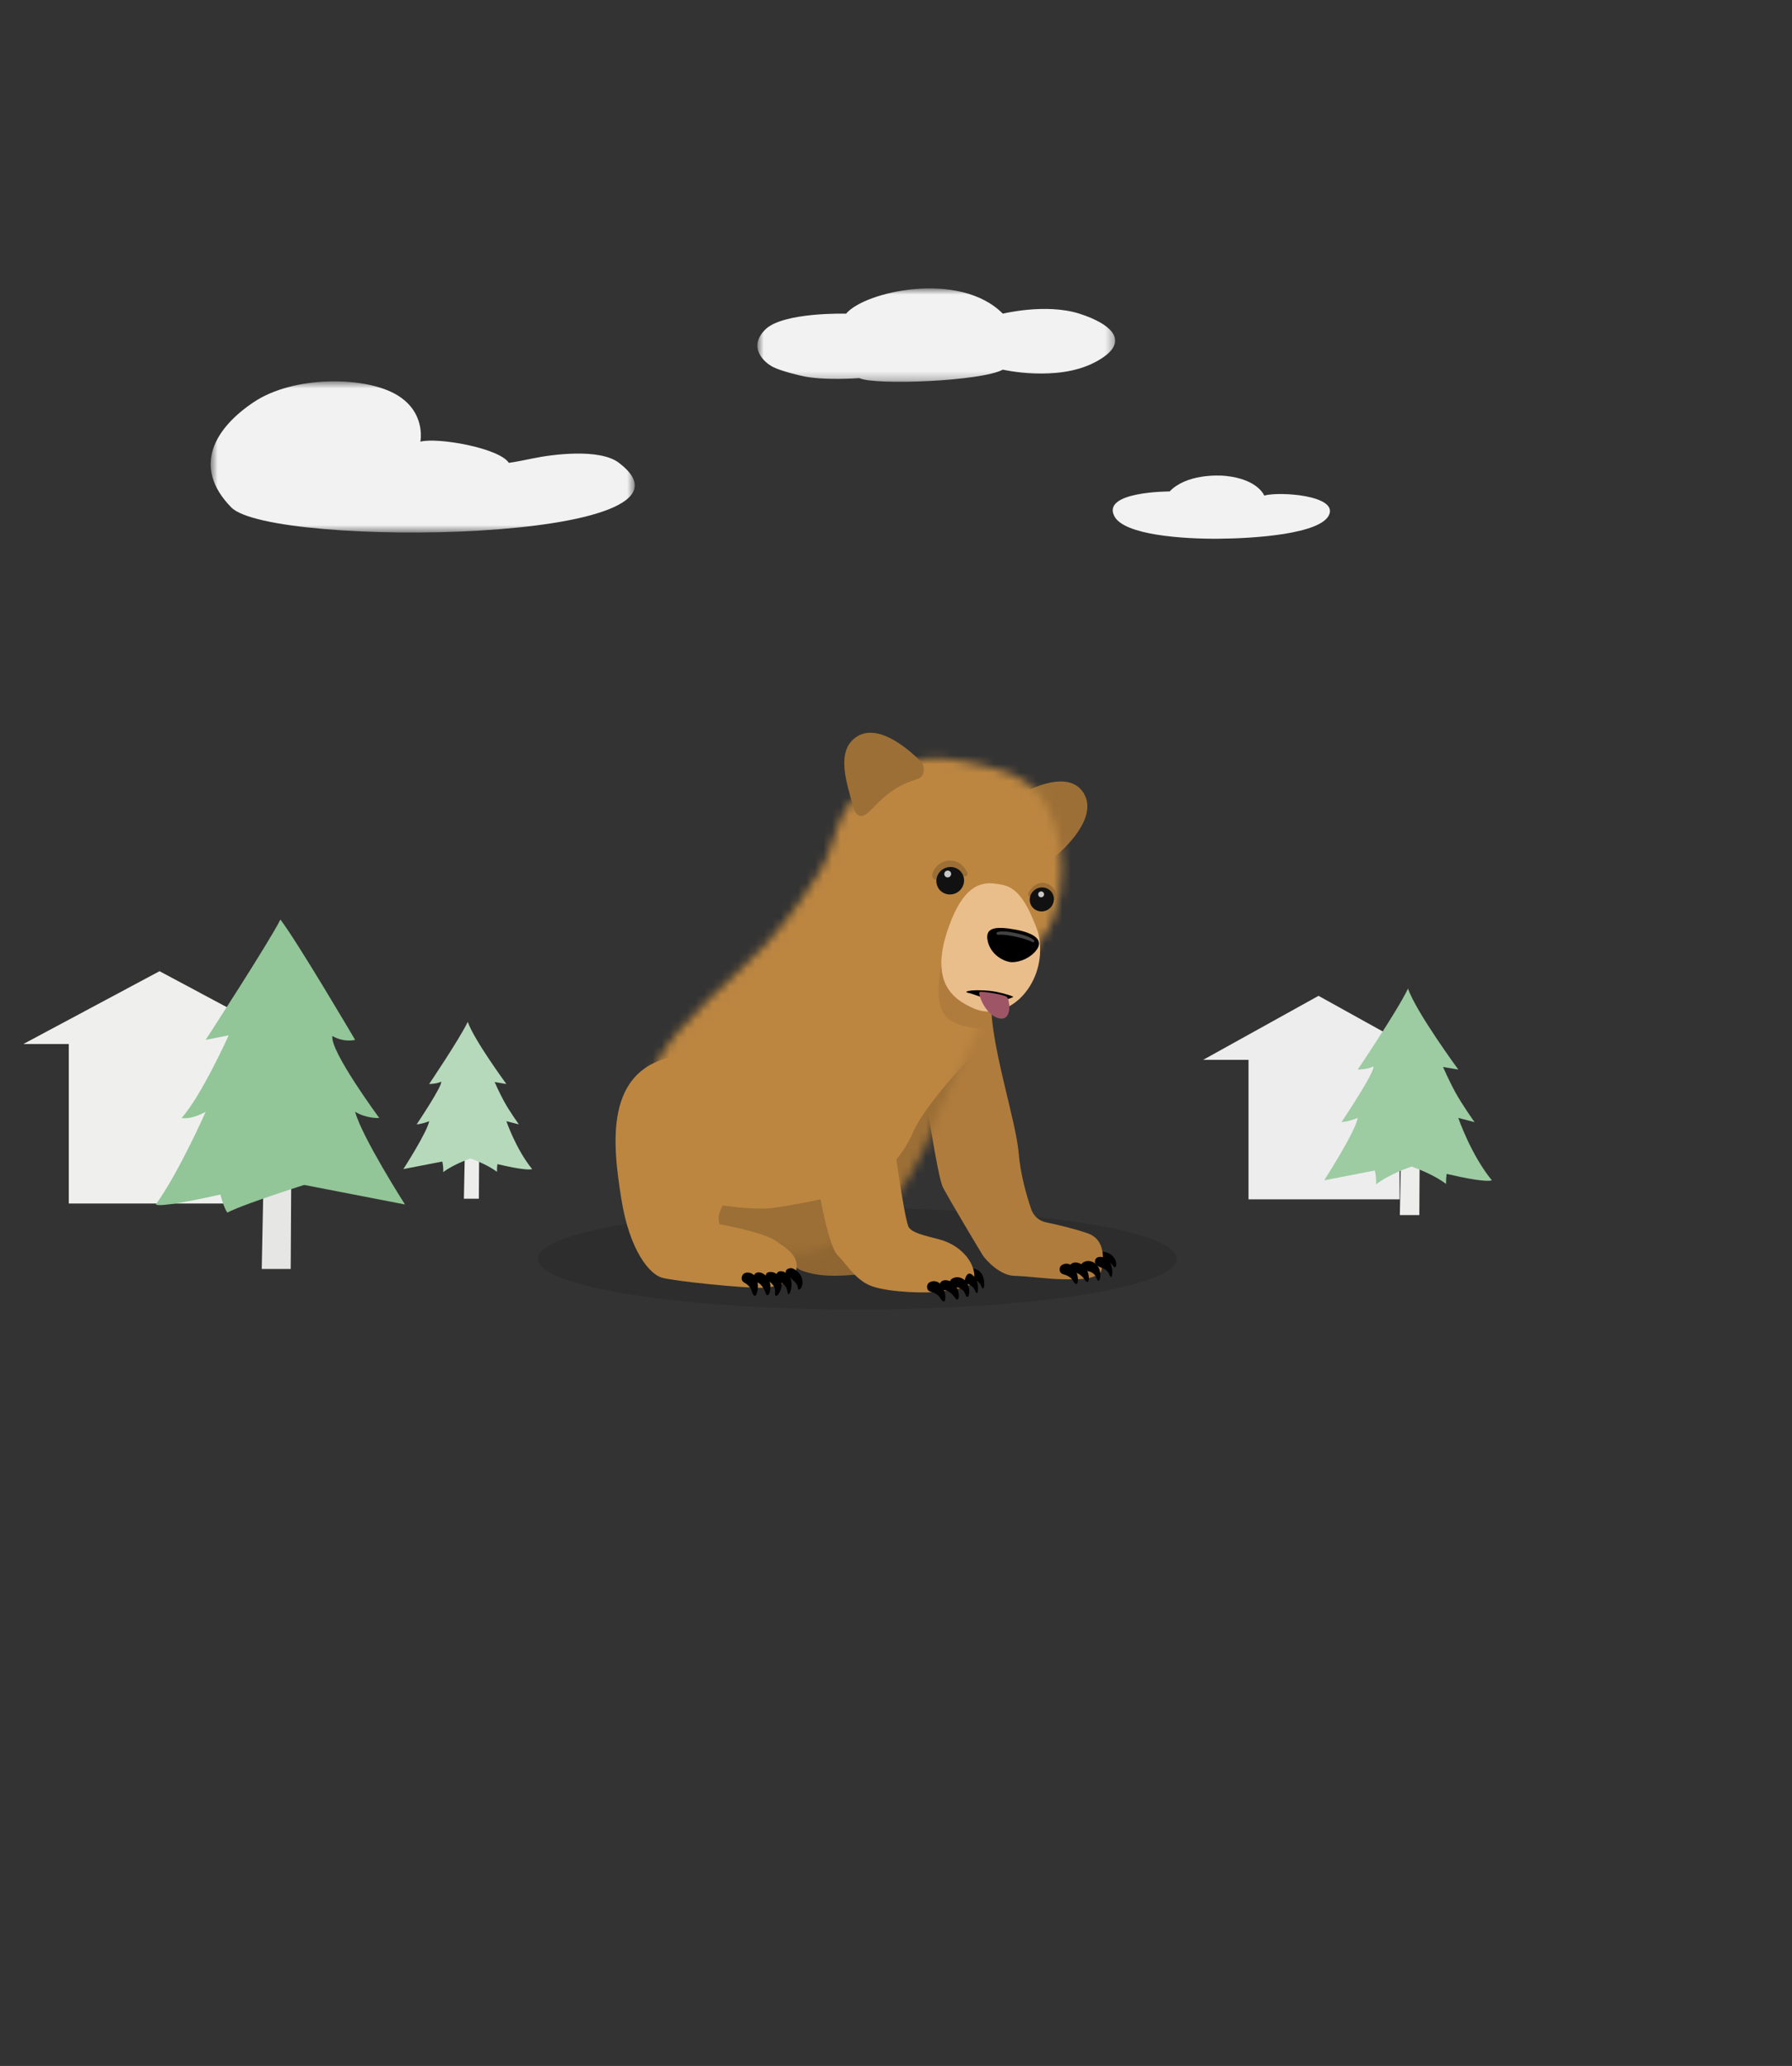 <svg width="210" height="242" viewBox="0 0 210 242" fill="none" xmlns="http://www.w3.org/2000/svg">
<rect x="0" y="0" width="210" height="242" fill="#333333" stroke="none"/>
<path fill-rule="evenodd" clip-rule="evenodd" d="M56.118 140.416H54.363L54.522 132.487H56.164L56.118 140.416Z" fill="#EDEDEC"/>
<path fill-rule="evenodd" clip-rule="evenodd" d="M62.36 136.942C60.471 134.639 59.34 131.33 59.34 131.33L60.803 131.706C60.803 131.706 59.697 130.156 59.091 129.051C58.483 127.944 57.967 126.746 57.967 126.746L59.342 126.978C59.342 126.978 55.525 121.786 54.816 119.693C53.876 121.669 50.29 126.978 50.29 126.978C50.29 126.978 51.233 126.965 51.686 126.702C51.961 127.034 48.829 131.706 48.829 131.706C48.829 131.706 49.463 131.676 50.292 131.33C50.093 132.563 47.272 136.942 47.272 136.942L51.832 136.058C51.906 136.387 51.96 136.792 51.944 137.296C52.856 136.603 54.163 136.05 55.132 135.698C56.092 136.051 57.353 136.592 58.241 137.266C58.23 136.922 58.253 136.626 58.29 136.365C60.008 136.764 61.825 137.11 62.36 136.942" fill="#B7D9BB"/>
<path fill-rule="evenodd" clip-rule="evenodd" d="M8.059 140.975H28.449V121.357H8.059V140.975Z" fill="#EFEFEE"/>
<path fill-rule="evenodd" clip-rule="evenodd" d="M18.696 113.762L2.739 122.291H34.654L18.696 113.762Z" fill="#EFEFEE"/>
<path fill-rule="evenodd" clip-rule="evenodd" d="M146.312 140.486H164.013V123.473H146.312V140.486Z" fill="#EDEDED"/>
<path fill-rule="evenodd" clip-rule="evenodd" d="M166.328 142.327H164.043L164.25 132.002H166.387L166.328 142.327Z" fill="#EDEDEC"/>
<path fill-rule="evenodd" clip-rule="evenodd" d="M154.514 116.649L140.993 124.147H168.036L154.514 116.649Z" fill="#EDEDED"/>
<path fill-rule="evenodd" clip-rule="evenodd" d="M174.827 138.258C172.367 135.258 170.893 130.949 170.893 130.949L172.798 131.44C172.798 131.44 171.359 129.422 170.568 127.981C169.778 126.541 169.105 124.981 169.105 124.981L170.895 125.283C170.895 125.283 165.925 118.521 165.002 115.796C163.778 118.369 159.109 125.283 159.109 125.283C159.109 125.283 160.336 125.265 160.926 124.923C161.284 125.356 157.206 131.44 157.206 131.44C157.206 131.44 158.031 131.401 159.11 130.949C158.852 132.555 155.178 138.258 155.178 138.258L161.116 137.107C161.214 137.535 161.283 138.063 161.262 138.719C162.449 137.817 164.153 137.096 165.414 136.638C166.664 137.097 168.306 137.803 169.462 138.68C169.449 138.232 169.478 137.848 169.527 137.507C171.764 138.025 174.13 138.477 174.827 138.258" fill="#9DCBA2"/>
<path fill-rule="evenodd" clip-rule="evenodd" d="M34.067 148.642H30.672L30.98 133.298H34.155L34.067 148.642Z" fill="#E6E6E5"/>
<path fill-rule="evenodd" clip-rule="evenodd" d="M41.614 130.228C42.967 131.055 44.444 130.956 44.444 130.956C44.444 130.956 38.62 123.062 38.957 121.359C40.353 122.162 41.617 121.807 41.617 121.807C41.617 121.807 34.878 110.358 32.859 107.711C31.687 110.12 24.102 121.807 24.102 121.807L26.803 121.272C26.803 121.272 23.571 128.435 21.275 130.956C22.553 131.161 24.106 130.228 24.106 130.228C24.106 130.228 20.958 137.354 18.261 141.088C19.28 141.696 32.859 138.257 32.859 138.257L47.459 141.088C47.459 141.088 42.435 133.238 41.614 130.228" fill="#92C597"/>
<path fill-rule="evenodd" clip-rule="evenodd" d="M37.762 138.13C37.762 138.13 28.848 140.883 26.636 142.041C25.877 140.91 25.352 137.719 25.352 137.719C25.352 137.719 33.012 136.031 33.183 135.865C33.354 135.701 37.762 138.13 37.762 138.13" fill="#92C597"/>
<mask id="mask0" mask-type="alpha" maskUnits="userSpaceOnUse" x="88" y="33" width="43" height="12">
<path fill-rule="evenodd" clip-rule="evenodd" d="M88.754 33.783H130.68V44.728H88.754V33.783Z" fill="white"/>
</mask>
<g mask="url(#mask0)">
<path fill-rule="evenodd" clip-rule="evenodd" d="M93.891 44.014C96.367 44.623 100.701 44.29 100.701 44.29C102.558 45.175 115.042 44.654 117.518 43.3C117.518 43.3 123.812 44.758 128.249 42.468C132.686 40.178 130.415 37.993 126.495 36.743C122.574 35.494 117.518 36.743 117.518 36.743C112.463 31.643 101.32 34.14 99.153 36.743C99.153 36.743 91.725 36.535 89.662 38.617C87.597 40.699 89.558 42.468 90.589 42.988C91.621 43.509 93.891 44.014 93.891 44.014" fill="#F2F2F2"/>
</g>
<mask id="mask1" mask-type="alpha" maskUnits="userSpaceOnUse" x="24" y="44" width="51" height="19">
<path fill-rule="evenodd" clip-rule="evenodd" d="M24.686 44.669H74.388V62.38H24.686V44.669Z" fill="white"/>
</mask>
<g mask="url(#mask1)">
<path fill-rule="evenodd" clip-rule="evenodd" d="M72.539 54.218C70.26 52.475 64.632 53.239 62.468 53.691C60.304 54.142 59.632 54.218 59.632 54.218C58.513 52.487 51.351 51.207 49.262 51.733C49.262 51.733 50.008 48.122 46.204 46.089C42.399 44.057 34.341 44.057 29.79 47.067C25.239 50.079 22.403 54.643 27.104 59.436C31.804 64.229 84.849 63.626 72.539 54.218" fill="#F2F2F2"/>
</g>
<path fill-rule="evenodd" clip-rule="evenodd" d="M130.596 60.481C131.761 62.678 138.605 63.136 142.798 63.105C146.992 63.074 154.779 62.563 155.76 60.293C156.741 58.023 149.947 57.545 148.153 58.05C148.153 58.05 147.434 56.147 143.643 55.746C142.643 55.64 138.982 55.555 137.065 57.567C137.065 57.567 129.043 57.552 130.596 60.481" fill="#F2F2F2"/>
<g clip-path="url(#clip0)">
<path d="M113.374 148.871C113.579 148.447 114.451 148.486 114.946 149.085C115.435 149.684 115.368 150.662 115.279 150.849C115.19 151.035 115.096 150.922 115.001 150.679C114.907 150.442 114.701 150.074 114.174 149.894C113.857 149.786 113.063 149.521 113.374 148.871Z" fill="black"/>
<path fill-rule="evenodd" clip-rule="evenodd" d="M100.47 141.522C79.795 141.522 63.035 144.179 63.035 147.457C63.035 150.735 79.795 153.392 100.47 153.392C121.144 153.392 137.905 150.735 137.905 147.457C137.905 144.179 121.144 141.522 100.47 141.522" fill="black" fill-opacity="0.12"/>
<path d="M128.668 146.757C128.885 146.514 129.735 146.593 130.229 146.989C130.918 147.543 130.868 148.277 130.729 148.407C130.59 148.537 130.535 148.385 130.362 148.164C130.19 147.944 129.585 147.588 129.279 147.616C129.162 147.288 128.824 146.898 128.668 146.757Z" fill="black"/>
<g opacity="0.102">
<g opacity="0.102">
<path opacity="0.102" fill-rule="evenodd" clip-rule="evenodd" d="M103.912 142.575C84.634 142.575 69.001 145.135 69.001 148.289C69.001 151.448 84.629 154.002 103.912 154.002C123.19 154.002 138.823 151.442 138.823 148.289C138.817 145.135 123.19 142.575 103.912 142.575Z" fill="#715942"/>
</g>
</g>
<path fill-rule="evenodd" clip-rule="evenodd" d="M91.24 144.197C91.24 144.197 91.957 148.113 93.979 148.842C96.001 149.571 98.023 149.504 100.307 149.306C102.59 149.108 106.507 148.577 106.829 147.514C107.157 146.452 107.679 145.587 106.44 144.462C105.201 143.332 103.962 143.202 103.962 143.202L101.029 136.233L91.24 144.197Z" fill="#8F6631"/>
<path fill-rule="evenodd" clip-rule="evenodd" d="M108.284 127.208C108.284 127.208 109.851 137.827 110.501 139.087C111.151 140.348 114.695 146.282 115.134 146.988C115.573 147.689 117.24 149.407 118.851 149.447C120.462 149.486 123.029 149.843 124.462 149.843C125.895 149.843 128.073 150.023 129.018 148.989C129.018 148.989 130.134 145.395 127.462 144.468C125.795 143.891 123.823 143.439 122.573 143.179C121.773 143.015 121.118 142.433 120.851 141.653C120.34 140.178 119.584 137.624 119.373 135.041C119.045 131.056 115.784 121.567 116.184 116.735C116.584 111.903 114.357 111.586 113.023 111.812C111.69 112.038 107.696 119.51 108.284 127.208Z" fill="#B07C3D"/>
<path fill-rule="evenodd" clip-rule="evenodd" d="M119.59 93.043C119.59 93.043 125.073 89.743 127.001 92.919C128.929 96.095 123.679 100.306 123.679 100.306L119.59 93.043Z" fill="#9C6F36"/>
<mask id="mask2" mask-type="alpha" maskUnits="userSpaceOnUse" x="74" y="88" width="51" height="59">
<path d="M122.595 94.281C121.506 92.224 119.701 90.664 115.634 89.76C112.001 88.952 109.412 88.358 106.39 89.336C103.367 90.314 100.279 92.699 99.034 94.886C97.79 97.073 97.406 100.023 96.184 101.888C94.962 103.753 93.279 106.664 89.868 110.467C86.456 114.271 79.279 119.719 76.929 124.597C74.579 129.474 74.273 130.763 74.468 134.99C75.056 147.735 88.106 146.893 89.868 146.774C91.629 146.65 93.629 146.746 94.695 146.706C95.762 146.666 100.74 144.705 104.306 140.885C107.873 137.064 109.784 130.938 109.784 130.938C109.784 130.938 113.795 121.856 116.356 116.696C117.551 115.051 119.695 113.197 120.995 111.417C122.295 109.637 123.612 108.58 124.212 104.652C124.817 100.724 124.239 97.389 122.595 94.281Z" fill="white"/>
</mask>
<g mask="url(#mask2)">
<rect x="66.02" y="80.043" width="76.886" height="81.783" fill="#BC8641"/>
<path fill-rule="evenodd" clip-rule="evenodd" d="M110.895 110.784C110.895 110.784 108.59 117.719 111.284 119.454C113.978 121.189 118.284 120.307 118.284 120.307L119.878 112.966L110.895 110.784Z" fill="#B07C3D"/>
<path fill-rule="evenodd" clip-rule="evenodd" d="M121.273 118.08C115.101 121.245 108.284 129.678 107.096 132.424C104.223 139.06 98.612 140.224 90.935 141.445C83.424 142.637 60.296 134.872 60.296 134.872L71.29 155.15L129.229 155.218C129.229 155.218 128.034 114.61 121.273 118.08Z" fill="#9C6F36"/>
</g>
<path fill-rule="evenodd" clip-rule="evenodd" d="M109.951 102.889C109.846 103.256 109.023 103.007 109.301 102.233C109.59 101.43 110.418 100.786 111.351 100.803C112.24 100.82 112.829 101.289 113.246 102.001C113.651 102.691 112.984 102.843 112.746 102.419C112.384 101.781 111.74 101.583 111.312 101.64C110.879 101.685 110.223 101.962 109.951 102.889Z" fill="#9C6F36"/>
<path fill-rule="evenodd" clip-rule="evenodd" d="M123.223 105.324C123.284 105.652 123.968 105.466 123.795 104.765C123.618 104.041 122.995 103.437 122.24 103.414C121.523 103.391 121.007 103.793 120.618 104.409C120.24 105.008 120.768 105.172 120.996 104.799C121.334 104.239 121.868 104.092 122.212 104.154C122.557 104.222 123.068 104.488 123.223 105.324Z" fill="#9C6F36"/>
<path fill-rule="evenodd" clip-rule="evenodd" d="M112.951 102.838C112.79 101.967 111.94 101.408 111.057 101.589C110.174 101.77 109.59 102.623 109.757 103.493C109.918 104.364 110.768 104.923 111.651 104.742C112.529 104.561 113.112 103.708 112.951 102.838Z" fill="#111111"/>
<path fill-rule="evenodd" clip-rule="evenodd" d="M123.484 105.07C123.34 104.307 122.601 103.821 121.829 103.98C121.057 104.138 120.551 104.884 120.69 105.641C120.834 106.404 121.573 106.89 122.345 106.732C123.118 106.574 123.629 105.828 123.484 105.07Z" fill="#111111"/>
<path fill-rule="evenodd" clip-rule="evenodd" d="M122.062 104.42C121.873 104.392 121.696 104.522 121.668 104.709C121.64 104.895 121.768 105.076 121.957 105.104C122.146 105.132 122.323 105.002 122.351 104.816C122.385 104.629 122.251 104.449 122.062 104.42Z" fill="#C7C7C7"/>
<path fill-rule="evenodd" clip-rule="evenodd" d="M111.151 101.984C110.934 101.939 110.718 102.075 110.668 102.295C110.618 102.51 110.751 102.725 110.968 102.77C111.184 102.815 111.401 102.679 111.451 102.459C111.507 102.244 111.368 102.029 111.151 101.984Z" fill="#C7C7C7"/>
<path d="M124.245 148.39C124.39 148.096 125.006 147.825 125.595 148.226C126.067 148.548 126.417 149.52 126.301 150.159C126.201 150.735 125.779 150.131 125.684 149.95C125.54 149.684 125.123 149.39 124.623 149.272C124.123 149.153 124.123 148.639 124.245 148.39Z" fill="black"/>
<path d="M125.429 148.181C125.568 147.921 126.035 147.74 126.629 148.034C127.274 148.351 127.624 149.085 127.596 149.786C127.574 150.289 127.329 150.221 127.151 149.944C126.979 149.667 126.501 149.131 125.99 149.063C125.479 148.995 125.246 148.531 125.429 148.181Z" fill="black"/>
<path d="M126.684 148.198C126.734 147.842 127.64 147.367 128.446 148.085C129.123 148.69 128.99 149.905 128.779 149.99C128.568 150.069 128.551 149.814 128.412 149.538C128.246 149.21 127.951 148.989 127.496 148.899C127.068 148.814 126.629 148.628 126.684 148.198Z" fill="black"/>
<path d="M128.379 147.509C128.585 147.085 129.457 147.124 129.951 147.724C130.44 148.323 130.374 149.3 130.285 149.487C130.196 149.673 130.101 149.56 130.007 149.317C129.912 149.08 129.707 148.713 129.179 148.532C128.868 148.424 128.068 148.159 128.379 147.509Z" fill="black"/>
<path fill-rule="evenodd" clip-rule="evenodd" d="M121.029 107.625C121.607 108.998 121.74 109.388 121.84 110.298C122.424 115.481 118.057 119.883 114.057 118.097C111.779 117.08 108.868 115.164 111.135 108.704C112.774 104.03 114.685 103.216 116.729 103.522C118.046 103.719 119.429 103.838 121.029 107.625Z" fill="#EABE8B"/>
<path fill-rule="evenodd" clip-rule="evenodd" d="M121.346 111.429C120.474 112.44 119.046 112.83 118.268 112.672C117.213 112.451 116.085 111.609 115.763 110.304C115.352 108.637 116.629 108.467 118.968 108.885C121.213 109.287 122.463 110.134 121.346 111.429Z" fill="black"/>
<path fill-rule="evenodd" clip-rule="evenodd" d="M119.007 109.716C118.179 109.535 117.473 109.45 116.946 109.495C116.757 109.512 116.707 109.23 116.89 109.179C117.39 109.037 118.157 109.105 119.09 109.309C120.023 109.512 120.751 109.772 121.145 110.106C121.295 110.23 121.157 110.456 120.99 110.36C120.534 110.1 119.834 109.896 119.007 109.716Z" fill="#434343"/>
<path fill-rule="evenodd" clip-rule="evenodd" d="M113.373 116.108C113.19 116.159 113.24 116.255 113.384 116.283C114.123 116.413 115.334 117.018 116.34 117.142C117.107 117.238 117.807 117.176 118.573 116.865C118.707 116.814 118.801 116.758 118.629 116.696C118.073 116.487 117.018 116.176 116.012 116.068C115.173 115.978 113.968 115.944 113.373 116.108Z" fill="black"/>
<path fill-rule="evenodd" clip-rule="evenodd" d="M107.701 91.173C108.368 90.867 108.474 89.748 107.824 89.11C105.99 87.307 102.818 84.848 100.49 86.239C97.735 87.883 99.351 92.094 100.029 94.609C100.301 95.626 100.918 95.847 101.618 95.281C102.318 94.722 103.007 93.744 104.479 92.693C105.951 91.642 107.035 91.472 107.701 91.173Z" fill="#9C6F36"/>
<path fill-rule="evenodd" clip-rule="evenodd" d="M79.535 123.67C83.418 123.104 86.474 128.044 86.68 131.152C86.885 134.261 86.968 136.301 86.057 138.562C85.152 140.822 83.807 141.913 84.335 143.405C84.335 143.405 89.246 144.281 90.774 145.27C92.302 146.259 93.552 147.107 93.341 148.588C93.129 150.069 91.257 150.775 89.318 150.848C87.374 150.916 78.913 150.074 77.524 149.65C76.135 149.226 73.78 146.542 72.807 140.404C71.835 134.266 70.613 124.969 79.535 123.67Z" fill="#BC8641"/>
<path fill-rule="evenodd" clip-rule="evenodd" d="M94.323 125.083C94.323 125.083 94.779 134.708 95.629 137.426C95.629 137.426 96.868 145.723 98.173 147.051C99.479 148.379 100.329 150.035 102.284 150.702C104.24 151.363 108.679 151.567 110.634 151.233C112.59 150.9 114.418 150.9 114.156 149.108C113.895 147.317 112.134 145.723 110.112 145.191C108.09 144.66 106.995 144.429 106.507 143.779C106.018 143.129 104.384 131.955 104.518 130.429C104.645 128.903 104.618 125.84 104.112 120.968C103.595 116.04 94.951 114.277 94.323 125.083Z" fill="#BC8641"/>
<path d="M108.707 150.436C108.852 150.142 109.468 149.871 110.057 150.272C110.529 150.594 110.879 151.566 110.763 152.205C110.663 152.781 110.24 152.177 110.146 151.996C110.002 151.73 109.585 151.436 109.085 151.318C108.585 151.199 108.585 150.69 108.707 150.436Z" fill="black"/>
<path d="M110.195 150.255C110.334 149.995 110.801 149.814 111.395 150.108C112.04 150.425 112.39 151.16 112.362 151.86C112.34 152.363 112.095 152.296 111.917 152.019C111.745 151.742 111.267 151.205 110.756 151.137C110.251 151.069 110.012 150.606 110.195 150.255Z" fill="black"/>
<path d="M111.323 150.097C111.373 149.741 112.279 149.266 113.084 149.984C113.762 150.589 113.629 151.804 113.418 151.889C113.206 151.968 113.19 151.713 113.051 151.436C112.884 151.109 112.59 150.888 112.134 150.798C111.701 150.713 111.262 150.527 111.323 150.097Z" fill="black"/>
<path d="M113.207 149.521C113.413 149.097 113.729 149.012 114.218 149.611C114.707 150.21 114.64 151.188 114.551 151.374C114.463 151.561 114.368 151.448 114.274 151.205C114.179 150.967 113.974 150.6 113.446 150.419C113.135 150.312 112.896 150.17 113.207 149.521Z" fill="black"/>
<path d="M87.085 149.261C87.307 149.012 87.99 148.916 88.468 149.476C88.851 149.928 88.929 150.985 88.646 151.589C88.39 152.132 88.135 151.414 88.09 151.211C88.018 150.905 87.69 150.499 87.224 150.244C86.757 149.996 86.896 149.476 87.085 149.261Z" fill="black"/>
<path d="M88.479 149.204C88.685 148.984 89.196 148.939 89.707 149.391C90.263 149.888 90.407 150.708 90.19 151.397C90.035 151.889 89.807 151.753 89.707 151.431C89.607 151.109 89.285 150.442 88.796 150.233C88.318 150.024 88.201 149.492 88.479 149.204Z" fill="black"/>
<path d="M89.813 149.182C90.013 148.876 91.063 148.843 91.496 149.877C91.857 150.742 91.202 151.81 90.974 151.787C90.746 151.764 90.841 151.521 90.829 151.205C90.818 150.826 90.641 150.493 90.257 150.199C89.896 149.922 89.574 149.549 89.813 149.182Z" fill="black"/>
<path d="M91.096 149.074C91.407 148.701 92.268 148.967 92.607 149.685C92.946 150.402 92.641 151.363 92.507 151.527C92.374 151.691 92.307 151.55 92.274 151.29C92.24 151.03 92.124 150.611 91.641 150.295C91.357 150.108 90.624 149.639 91.096 149.074Z" fill="black"/>
<path d="M92.562 148.56C92.873 148.441 93.612 148.916 93.884 149.515C94.262 150.351 93.879 150.996 93.684 151.052C93.49 151.109 93.517 150.939 93.462 150.651C93.406 150.363 92.851 149.809 92.556 149.684C91.962 149.295 91.867 148.684 92.562 148.56Z" fill="black"/>
<path fill-rule="evenodd" clip-rule="evenodd" d="M114.795 116.209C114.567 116.351 115.423 118.86 117.028 119.273C118.628 119.685 118.373 117.221 118.006 116.797C117.751 116.509 115.023 116.068 114.795 116.209Z" fill="#9E5666"/>
</g>
<defs>
<clipPath id="clip0">
<rect width="78.522" height="69.391" fill="white" transform="translate(60.296 85.826)"/>
</clipPath>
</defs>
</svg>
